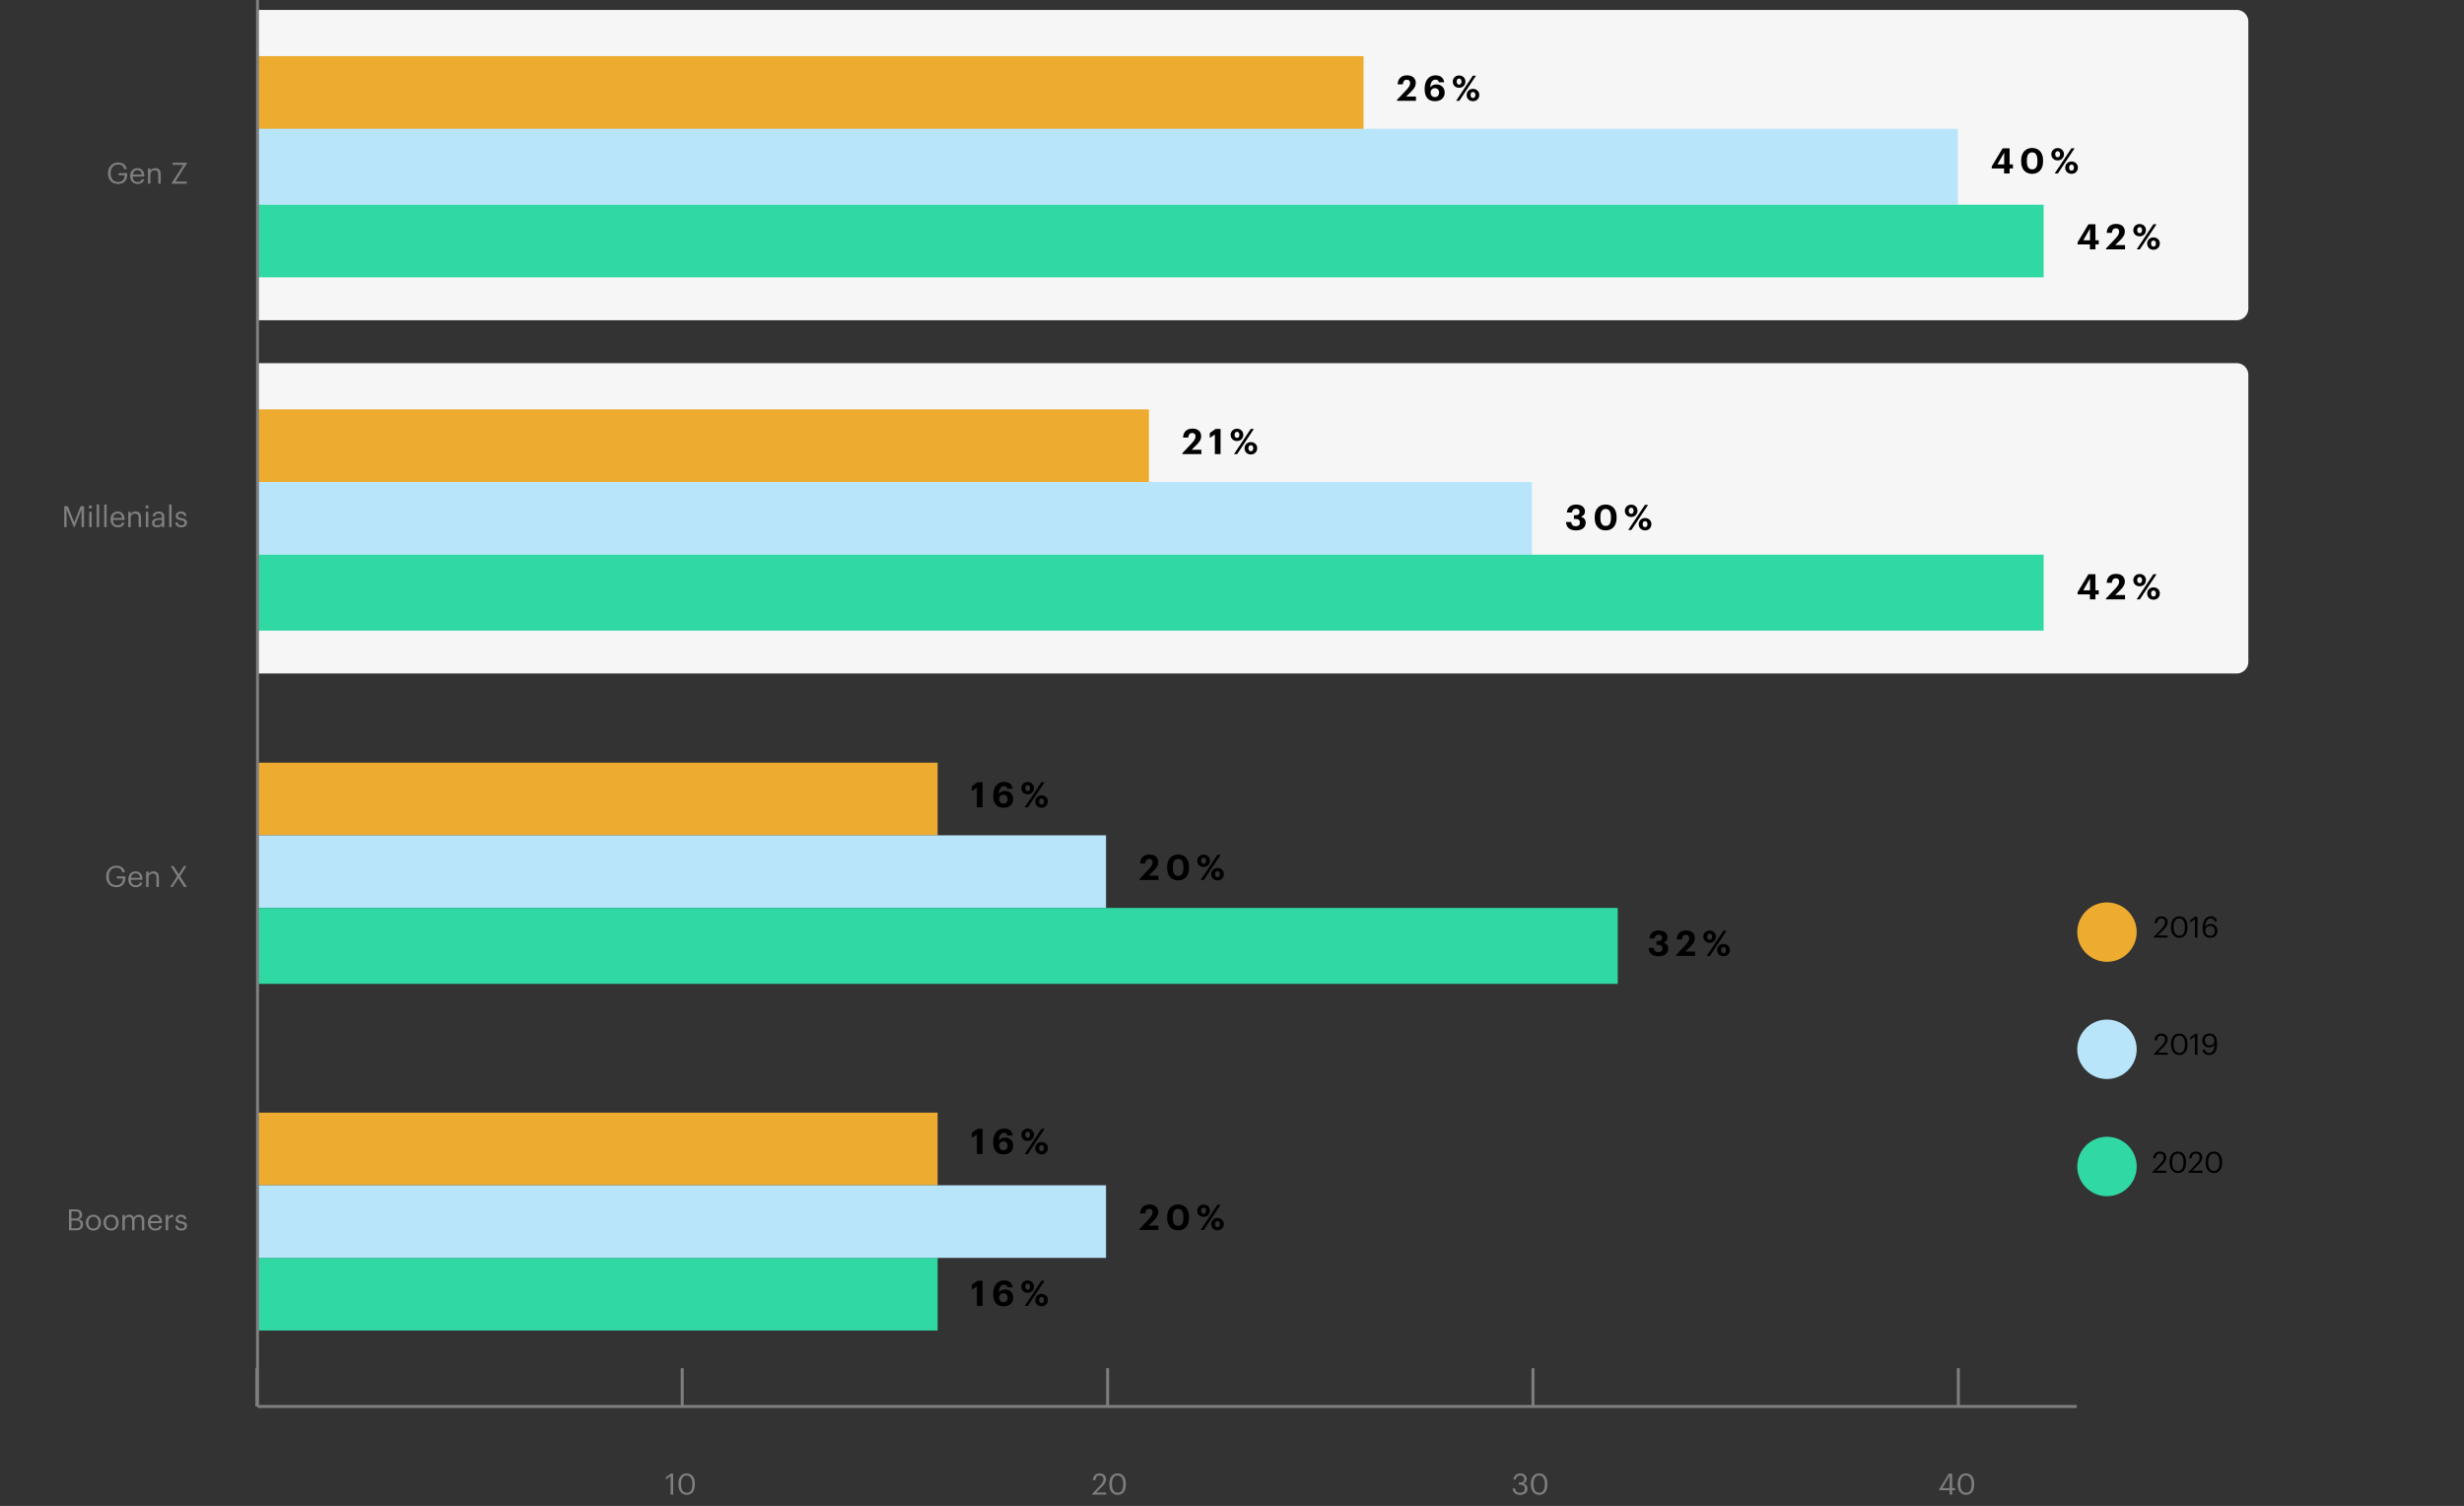 <svg width="841" height="514" fill="none" xmlns="http://www.w3.org/2000/svg"><rect width="100%" height="100%" fill="#333333" stroke="none"/><path d="M228.892 510.133h.87v-7.15h-.81l-1.66 1.2v.81l1.6-1.15v6.29zm5.504-.63c-1.19 0-1.95-.94-1.95-2.75v-.4c0-1.76.72-2.76 1.93-2.76s1.91 1.08 1.91 2.74v.4c0 1.81-.64 2.77-1.89 2.77zm0 .72c1.76 0 2.77-1.4 2.77-3.48v-.4c0-2.04-1.03-3.45-2.79-3.45-1.75 0-2.82 1.36-2.82 3.47v.4c0 2.08 1.13 3.46 2.84 3.46zM372.743 510.133h4.79v-.71h-3.45l1.97-1.92c.88-.86 1.44-1.72 1.44-2.6 0-1.23-.84-2.01-2.16-2.01-1.36 0-2.21.89-2.32 2.29h.81c.14-1.12.68-1.59 1.51-1.59.81 0 1.28.48 1.28 1.28 0 .73-.38 1.38-1.03 2.07l-2.84 2.99v.2zm8.739-.63c-1.19 0-1.95-.94-1.95-2.75v-.4c0-1.76.72-2.76 1.93-2.76s1.91 1.08 1.91 2.74v.4c0 1.81-.64 2.77-1.89 2.77zm0 .72c1.76 0 2.77-1.4 2.77-3.48v-.4c0-2.04-1.03-3.45-2.79-3.45-1.75 0-2.82 1.36-2.82 3.47v.4c0 2.08 1.13 3.46 2.84 3.46zM518.791 510.223c1.48 0 2.54-.78 2.54-2.08 0-.99-.54-1.58-1.38-1.8.65-.27 1.13-.75 1.13-1.56 0-.99-.79-1.89-2.15-1.89-1.36 0-2.29.93-2.34 2.06h.76c.09-.81.69-1.35 1.58-1.35.87 0 1.3.52 1.3 1.2 0 .78-.41 1.22-1.34 1.22h-.5v.73h.54c1.01 0 1.51.47 1.51 1.39 0 .84-.51 1.38-1.63 1.38-1.13 0-1.64-.65-1.72-1.5h-.8c.05 1.25.98 2.2 2.5 2.2zm6.575-.72c-1.19 0-1.95-.94-1.95-2.75v-.4c0-1.76.72-2.76 1.93-2.76s1.91 1.08 1.91 2.74v.4c0 1.81-.64 2.77-1.89 2.77zm0 .72c1.76 0 2.77-1.4 2.77-3.48v-.4c0-2.04-1.03-3.45-2.79-3.45-1.75 0-2.82 1.36-2.82 3.47v.4c0 2.08 1.13 3.46 2.84 3.46zM665.452 510.133h.85v-1.5h.99v-.71h-.99v-4.94h-1.16l-3.27 5.37v.28h3.58v1.5zm-2.48-2.21l2.48-4.28v4.28h-2.48zm8.073 1.58c-1.19 0-1.95-.94-1.95-2.75v-.4c0-1.76.72-2.76 1.93-2.76s1.91 1.08 1.91 2.74v.4c0 1.81-.64 2.77-1.89 2.77zm0 .72c1.76 0 2.77-1.4 2.77-3.48v-.4c0-2.04-1.03-3.45-2.79-3.45-1.75 0-2.82 1.36-2.82 3.47v.4c0 2.08 1.13 3.46 2.84 3.46z" fill="#7F7F7F"/><path d="M87.895 480.045h620.903M87.67 480.045v-13.072M232.855 480.045v-13.072M378.041 480.045v-13.072M523.226 480.045v-13.072M668.411 480.045v-13.072" stroke="#7F7F7F" stroke-miterlimit="10"/><path d="M87.895 123.955h675.5a4 4 0 014 4v97.925a4 4 0 01-4 4h-675.5V123.955zM87.895 3.38h675.5a4 4 0 014 4v97.926a4 4 0 01-4 4h-675.5V3.381z" fill="#F6F6F6"/><path d="M465.395 19.157h-377.5v25.918h377.5V19.157z" fill="#EDAB2F"/><path d="M668.231 43.948H87.895v25.918h580.336V43.948z" fill="#B9E5FB"/><path d="M697.53 69.866H87.895v24.79H697.53v-24.79z" fill="#30D8A4"/><path d="M392.149 139.731H87.895v24.791H392.15v-24.791z" fill="#EDAB2F"/><path d="M522.865 164.522H87.895v24.791h434.97v-24.791z" fill="#B9E5FB"/><path d="M697.53 189.313H87.895v25.918H697.53v-25.918z" fill="#30D8A4"/><path d="M320.03 260.306H87.896v24.791H320.03v-24.791z" fill="#EDAB2F"/><path d="M377.5 285.097H87.895v24.791H377.5v-24.791z" fill="#B9E5FB"/><path d="M552.164 309.888H87.895v25.918h464.269v-25.918z" fill="#30D8A4"/><path d="M320.03 379.753H87.896v24.791H320.03v-24.791z" fill="#EDAB2F"/><path d="M320.03 429.335H87.896v24.791H320.03v-24.791z" fill="#30D8A4"/><path d="M377.5 404.544H87.895v24.791H377.5v-24.791z" fill="#B9E5FB"/><path d="M476.808 34.41h6.48v-1.476h-3.336l1.62-1.584c.996-.96 1.656-1.896 1.656-3.036 0-1.548-1.08-2.604-2.976-2.604-1.92 0-3.12 1.08-3.216 3.06h1.764c.132-1.128.612-1.572 1.368-1.572.744 0 1.14.456 1.14 1.164 0 .78-.528 1.536-1.356 2.412l-3.144 3.324v.312zm12.979.132c2.04 0 3.3-1.188 3.3-2.952 0-1.728-1.212-2.784-2.832-2.784-1.032 0-1.68.432-2.076 1.068.048-1.764.708-2.7 1.776-2.7.744 0 1.032.348 1.152.912h1.8c-.192-1.572-1.272-2.376-2.976-2.376-2.1 0-3.672 1.62-3.672 4.524v.216c0 2.34.936 4.092 3.528 4.092zm-.024-1.404c-.864 0-1.464-.6-1.464-1.584 0-.852.6-1.464 1.464-1.464.876 0 1.416.624 1.416 1.524s-.564 1.524-1.416 1.524zm8.257-4.26c-.516 0-.84-.36-.84-1.044 0-.648.324-1.032.84-1.032s.816.396.816 1.032c0 .66-.3 1.044-.816 1.044zm-.012 1.08c1.26 0 2.16-.912 2.16-2.136 0-1.212-.948-2.076-2.148-2.076-1.212 0-2.172.9-2.172 2.1 0 1.212.888 2.112 2.16 2.112zM497 34.41h1.08l5.7-8.58h-1.08l-5.7 8.58zm5.748-.96c-.504 0-.828-.36-.828-1.032 0-.66.324-1.032.828-1.032.528 0 .828.384.828 1.032s-.3 1.032-.828 1.032zm0 1.092c1.26 0 2.16-.924 2.16-2.148 0-1.212-.948-2.076-2.16-2.076-1.2 0-2.16.9-2.16 2.112 0 1.2.888 2.112 2.16 2.112zM684.024 59.202h1.884v-1.704h1.128v-1.392h-1.128v-5.484h-2.388l-3.708 6.168v.708h4.212v1.704zm-2.268-3.096l2.304-4.02v4.02h-2.304zm11.88 1.704c-1.2 0-1.836-.9-1.836-2.7v-.408c0-1.776.612-2.7 1.812-2.7 1.188 0 1.788.972 1.788 2.7v.384c0 1.8-.552 2.724-1.764 2.724zm-.048 1.524c2.316 0 3.744-1.632 3.744-4.26v-.396c0-2.664-1.524-4.176-3.732-4.176s-3.744 1.572-3.744 4.212v.408c0 2.628 1.452 4.212 3.732 4.212zm8.732-5.664c-.516 0-.84-.36-.84-1.044 0-.648.324-1.032.84-1.032s.816.396.816 1.032c0 .66-.3 1.044-.816 1.044zm-.012 1.08c1.26 0 2.16-.912 2.16-2.136 0-1.212-.948-2.076-2.148-2.076-1.212 0-2.172.9-2.172 2.1 0 1.212.888 2.112 2.16 2.112zm-1.008 4.452h1.08l5.7-8.58H707l-5.7 8.58zm5.748-.96c-.504 0-.828-.36-.828-1.032 0-.66.324-1.032.828-1.032.528 0 .828.384.828 1.032s-.3 1.032-.828 1.032zm0 1.092c1.26 0 2.16-.924 2.16-2.148 0-1.212-.948-2.076-2.16-2.076-1.2 0-2.16.9-2.16 2.112 0 1.2.888 2.112 2.16 2.112zM713.322 85.12h1.884v-1.704h1.128v-1.392h-1.128V76.54h-2.388l-3.708 6.168v.708h4.212v1.704zm-2.268-3.096l2.304-4.02v4.02h-2.304zm7.763 3.096h6.48v-1.476h-3.336l1.62-1.584c.996-.96 1.656-1.896 1.656-3.036 0-1.548-1.08-2.604-2.976-2.604-1.92 0-3.12 1.08-3.216 3.06h1.764c.132-1.128.612-1.572 1.368-1.572.744 0 1.14.456 1.14 1.164 0 .78-.528 1.536-1.356 2.412l-3.144 3.324v.312zm11.477-5.532c-.516 0-.84-.36-.84-1.044 0-.648.324-1.032.84-1.032s.816.396.816 1.032c0 .66-.3 1.044-.816 1.044zm-.012 1.08c1.26 0 2.16-.912 2.16-2.136 0-1.212-.948-2.076-2.148-2.076-1.212 0-2.172.9-2.172 2.1 0 1.212.888 2.112 2.16 2.112zm-1.008 4.452h1.08l5.7-8.58h-1.08l-5.7 8.58zm5.748-.96c-.504 0-.828-.36-.828-1.032 0-.66.324-1.032.828-1.032.528 0 .828.384.828 1.032s-.3 1.032-.828 1.032zm0 1.092c1.26 0 2.16-.924 2.16-2.148 0-1.212-.948-2.076-2.16-2.076-1.2 0-2.16.9-2.16 2.112 0 1.2.888 2.112 2.16 2.112z" fill="#000"/><path d="M87.895 480.045V0" stroke="#7F7F7F" stroke-miterlimit="10"/><path d="M403.562 154.985h6.48v-1.476h-3.336l1.62-1.584c.996-.96 1.656-1.896 1.656-3.036 0-1.548-1.08-2.604-2.976-2.604-1.92 0-3.12 1.08-3.216 3.06h1.764c.132-1.128.612-1.572 1.368-1.572.744 0 1.14.456 1.14 1.164 0 .78-.528 1.536-1.356 2.412l-3.144 3.324v.312zm11.093 0h1.944v-8.58h-1.704l-1.98 1.404v1.656l1.74-1.14v6.66zm7.552-5.532c-.516 0-.84-.36-.84-1.044 0-.648.324-1.032.84-1.032s.816.396.816 1.032c0 .66-.3 1.044-.816 1.044zm-.012 1.08c1.26 0 2.16-.912 2.16-2.136 0-1.212-.948-2.076-2.148-2.076-1.212 0-2.172.9-2.172 2.1 0 1.212.888 2.112 2.16 2.112zm-1.008 4.452h1.08l5.7-8.58h-1.08l-5.7 8.58zm5.748-.96c-.504 0-.828-.36-.828-1.032 0-.66.324-1.032.828-1.032.528 0 .828.384.828 1.032s-.3 1.032-.828 1.032zm0 1.092c1.26 0 2.16-.924 2.16-2.148 0-1.212-.948-2.076-2.16-2.076-1.2 0-2.16.9-2.16 2.112 0 1.2.888 2.112 2.16 2.112zM537.89 181.035c2.088 0 3.324-1.02 3.324-2.628 0-1.092-.672-1.8-1.668-2.016.852-.3 1.416-.9 1.416-1.86 0-1.344-1.104-2.328-2.988-2.328-1.956 0-3.072 1.152-3.168 2.724h1.716c.096-.804.6-1.296 1.416-1.296.792 0 1.188.456 1.188 1.068 0 .732-.408 1.14-1.308 1.14h-.624v1.296h.672c.924 0 1.38.42 1.38 1.236 0 .768-.456 1.236-1.428 1.236-1.032 0-1.476-.6-1.548-1.428h-1.752c.072 1.74 1.188 2.856 3.372 2.856zm10.181-1.524c-1.2 0-1.836-.9-1.836-2.7v-.408c0-1.776.612-2.7 1.812-2.7 1.188 0 1.788.972 1.788 2.7v.384c0 1.8-.552 2.724-1.764 2.724zm-.048 1.524c2.316 0 3.744-1.632 3.744-4.26v-.396c0-2.664-1.524-4.176-3.732-4.176s-3.744 1.572-3.744 4.212v.408c0 2.628 1.452 4.212 3.732 4.212zm8.732-5.664c-.516 0-.84-.36-.84-1.044 0-.648.324-1.032.84-1.032s.816.396.816 1.032c0 .66-.3 1.044-.816 1.044zm-.012 1.08c1.26 0 2.16-.912 2.16-2.136 0-1.212-.948-2.076-2.148-2.076-1.212 0-2.172.9-2.172 2.1 0 1.212.888 2.112 2.16 2.112zm-1.008 4.452h1.08l5.7-8.58h-1.08l-5.7 8.58zm5.748-.96c-.504 0-.828-.36-.828-1.032 0-.66.324-1.032.828-1.032.528 0 .828.384.828 1.032s-.3 1.032-.828 1.032zm0 1.092c1.26 0 2.16-.924 2.16-2.148 0-1.212-.948-2.076-2.16-2.076-1.2 0-2.16.9-2.16 2.112 0 1.2.888 2.112 2.16 2.112zM713.322 204.567h1.884v-1.704h1.128v-1.392h-1.128v-5.484h-2.388l-3.708 6.168v.708h4.212v1.704zm-2.268-3.096l2.304-4.02v4.02h-2.304zm7.763 3.096h6.48v-1.476h-3.336l1.62-1.584c.996-.96 1.656-1.896 1.656-3.036 0-1.548-1.08-2.604-2.976-2.604-1.92 0-3.12 1.08-3.216 3.06h1.764c.132-1.128.612-1.572 1.368-1.572.744 0 1.14.456 1.14 1.164 0 .78-.528 1.536-1.356 2.412l-3.144 3.324v.312zm11.477-5.532c-.516 0-.84-.36-.84-1.044 0-.648.324-1.032.84-1.032s.816.396.816 1.032c0 .66-.3 1.044-.816 1.044zm-.012 1.08c1.26 0 2.16-.912 2.16-2.136 0-1.212-.948-2.076-2.148-2.076-1.212 0-2.172.9-2.172 2.1 0 1.212.888 2.112 2.16 2.112zm-1.008 4.452h1.08l5.7-8.58h-1.08l-5.7 8.58zm5.748-.96c-.504 0-.828-.36-.828-1.032 0-.66.324-1.032.828-1.032.528 0 .828.384.828 1.032s-.3 1.032-.828 1.032zm0 1.092c1.26 0 2.16-.924 2.16-2.148 0-1.212-.948-2.076-2.16-2.076-1.2 0-2.16.9-2.16 2.112 0 1.2.888 2.112 2.16 2.112zM333.422 275.56h1.944v-8.58h-1.704l-1.98 1.404v1.656l1.74-1.14v6.66zm9.112.132c2.04 0 3.3-1.188 3.3-2.952 0-1.728-1.212-2.784-2.832-2.784-1.032 0-1.68.432-2.076 1.068.048-1.764.708-2.7 1.776-2.7.744 0 1.032.348 1.152.912h1.8c-.192-1.572-1.272-2.376-2.976-2.376-2.1 0-3.672 1.62-3.672 4.524v.216c0 2.34.936 4.092 3.528 4.092zm-.024-1.404c-.864 0-1.464-.6-1.464-1.584 0-.852.6-1.464 1.464-1.464.876 0 1.416.624 1.416 1.524s-.564 1.524-1.416 1.524zm8.257-4.26c-.516 0-.84-.36-.84-1.044 0-.648.324-1.032.84-1.032s.816.396.816 1.032c0 .66-.3 1.044-.816 1.044zm-.012 1.08c1.26 0 2.16-.912 2.16-2.136 0-1.212-.948-2.076-2.148-2.076-1.212 0-2.172.9-2.172 2.1 0 1.212.888 2.112 2.16 2.112zm-1.008 4.452h1.08l5.7-8.58h-1.08l-5.7 8.58zm5.748-.96c-.504 0-.828-.36-.828-1.032 0-.66.324-1.032.828-1.032.528 0 .828.384.828 1.032s-.3 1.032-.828 1.032zm0 1.092c1.26 0 2.16-.924 2.16-2.148 0-1.212-.948-2.076-2.16-2.076-1.2 0-2.16.9-2.16 2.112 0 1.2.888 2.112 2.16 2.112zM388.912 300.351h6.48v-1.476h-3.336l1.62-1.584c.996-.96 1.656-1.896 1.656-3.036 0-1.548-1.08-2.604-2.976-2.604-1.92 0-3.12 1.08-3.216 3.06h1.764c.132-1.128.612-1.572 1.368-1.572.744 0 1.14.456 1.14 1.164 0 .78-.528 1.536-1.356 2.412l-3.144 3.324v.312zm13.231-1.392c-1.2 0-1.836-.9-1.836-2.7v-.408c0-1.776.612-2.7 1.812-2.7 1.188 0 1.788.972 1.788 2.7v.384c0 1.8-.552 2.724-1.764 2.724zm-.048 1.524c2.316 0 3.744-1.632 3.744-4.26v-.396c0-2.664-1.524-4.176-3.732-4.176s-3.744 1.572-3.744 4.212v.408c0 2.628 1.452 4.212 3.732 4.212zm8.732-5.664c-.516 0-.84-.36-.84-1.044 0-.648.324-1.032.84-1.032s.816.396.816 1.032c0 .66-.3 1.044-.816 1.044zm-.012 1.08c1.26 0 2.16-.912 2.16-2.136 0-1.212-.948-2.076-2.148-2.076-1.212 0-2.172.9-2.172 2.1 0 1.212.888 2.112 2.16 2.112zm-1.008 4.452h1.08l5.7-8.58h-1.08l-5.7 8.58zm5.748-.96c-.504 0-.828-.36-.828-1.032 0-.66.324-1.032.828-1.032.528 0 .828.384.828 1.032s-.3 1.032-.828 1.032zm0 1.092c1.26 0 2.16-.924 2.16-2.148 0-1.212-.948-2.076-2.16-2.076-1.2 0-2.16.9-2.16 2.112 0 1.2.888 2.112 2.16 2.112zM566.062 326.4c2.088 0 3.324-1.02 3.324-2.628 0-1.092-.672-1.8-1.668-2.016.852-.3 1.416-.9 1.416-1.86 0-1.344-1.104-2.328-2.988-2.328-1.956 0-3.072 1.152-3.168 2.724h1.716c.096-.804.6-1.296 1.416-1.296.792 0 1.188.456 1.188 1.068 0 .732-.408 1.14-1.308 1.14h-.624v1.296h.672c.924 0 1.38.42 1.38 1.236 0 .768-.456 1.236-1.428 1.236-1.032 0-1.476-.6-1.548-1.428h-1.752c.072 1.74 1.188 2.856 3.372 2.856zm6.005-.132h6.48v-1.476h-3.336l1.62-1.584c.996-.96 1.656-1.896 1.656-3.036 0-1.548-1.08-2.604-2.976-2.604-1.92 0-3.12 1.08-3.216 3.06h1.764c.132-1.128.612-1.572 1.368-1.572.744 0 1.14.456 1.14 1.164 0 .78-.528 1.536-1.356 2.412l-3.144 3.324v.312zm11.477-5.532c-.516 0-.84-.36-.84-1.044 0-.648.324-1.032.84-1.032s.816.396.816 1.032c0 .66-.3 1.044-.816 1.044zm-.012 1.08c1.26 0 2.16-.912 2.16-2.136 0-1.212-.948-2.076-2.148-2.076-1.212 0-2.172.9-2.172 2.1 0 1.212.888 2.112 2.16 2.112zm-1.008 4.452h1.08l5.7-8.58h-1.08l-5.7 8.58zm5.748-.96c-.504 0-.828-.36-.828-1.032 0-.66.324-1.032.828-1.032.528 0 .828.384.828 1.032s-.3 1.032-.828 1.032zm0 1.092c1.26 0 2.16-.924 2.16-2.148 0-1.212-.948-2.076-2.16-2.076-1.2 0-2.16.9-2.16 2.112 0 1.2.888 2.112 2.16 2.112zM333.422 393.88h1.944v-8.58h-1.704l-1.98 1.404v1.656l1.74-1.14v6.66zm9.112.132c2.04 0 3.3-1.188 3.3-2.952 0-1.728-1.212-2.784-2.832-2.784-1.032 0-1.68.432-2.076 1.068.048-1.764.708-2.7 1.776-2.7.744 0 1.032.348 1.152.912h1.8c-.192-1.572-1.272-2.376-2.976-2.376-2.1 0-3.672 1.62-3.672 4.524v.216c0 2.34.936 4.092 3.528 4.092zm-.024-1.404c-.864 0-1.464-.6-1.464-1.584 0-.852.6-1.464 1.464-1.464.876 0 1.416.624 1.416 1.524s-.564 1.524-1.416 1.524zm8.257-4.26c-.516 0-.84-.36-.84-1.044 0-.648.324-1.032.84-1.032s.816.396.816 1.032c0 .66-.3 1.044-.816 1.044zm-.012 1.08c1.26 0 2.16-.912 2.16-2.136 0-1.212-.948-2.076-2.148-2.076-1.212 0-2.172.9-2.172 2.1 0 1.212.888 2.112 2.16 2.112zm-1.008 4.452h1.08l5.7-8.58h-1.08l-5.7 8.58zm5.748-.96c-.504 0-.828-.36-.828-1.032 0-.66.324-1.032.828-1.032.528 0 .828.384.828 1.032s-.3 1.032-.828 1.032zm0 1.092c1.26 0 2.16-.924 2.16-2.148 0-1.212-.948-2.076-2.16-2.076-1.2 0-2.16.9-2.16 2.112 0 1.2.888 2.112 2.16 2.112zM388.912 419.798h6.48v-1.476h-3.336l1.62-1.584c.996-.96 1.656-1.896 1.656-3.036 0-1.548-1.08-2.604-2.976-2.604-1.92 0-3.12 1.08-3.216 3.06h1.764c.132-1.128.612-1.572 1.368-1.572.744 0 1.14.456 1.14 1.164 0 .78-.528 1.536-1.356 2.412l-3.144 3.324v.312zm13.231-1.392c-1.2 0-1.836-.9-1.836-2.7v-.408c0-1.776.612-2.7 1.812-2.7 1.188 0 1.788.972 1.788 2.7v.384c0 1.8-.552 2.724-1.764 2.724zm-.048 1.524c2.316 0 3.744-1.632 3.744-4.26v-.396c0-2.664-1.524-4.176-3.732-4.176s-3.744 1.572-3.744 4.212v.408c0 2.628 1.452 4.212 3.732 4.212zm8.732-5.664c-.516 0-.84-.36-.84-1.044 0-.648.324-1.032.84-1.032s.816.396.816 1.032c0 .66-.3 1.044-.816 1.044zm-.012 1.08c1.26 0 2.16-.912 2.16-2.136 0-1.212-.948-2.076-2.148-2.076-1.212 0-2.172.9-2.172 2.1 0 1.212.888 2.112 2.16 2.112zm-1.008 4.452h1.08l5.7-8.58h-1.08l-5.7 8.58zm5.748-.96c-.504 0-.828-.36-.828-1.032 0-.66.324-1.032.828-1.032.528 0 .828.384.828 1.032s-.3 1.032-.828 1.032zm0 1.092c1.26 0 2.16-.924 2.16-2.148 0-1.212-.948-2.076-2.16-2.076-1.2 0-2.16.9-2.16 2.112 0 1.2.888 2.112 2.16 2.112zM333.422 445.716h1.944v-8.58h-1.704l-1.98 1.404v1.656l1.74-1.14v6.66zm9.112.132c2.04 0 3.3-1.188 3.3-2.952 0-1.728-1.212-2.784-2.832-2.784-1.032 0-1.68.432-2.076 1.068.048-1.764.708-2.7 1.776-2.7.744 0 1.032.348 1.152.912h1.8c-.192-1.572-1.272-2.376-2.976-2.376-2.1 0-3.672 1.62-3.672 4.524v.216c0 2.34.936 4.092 3.528 4.092zm-.024-1.404c-.864 0-1.464-.6-1.464-1.584 0-.852.6-1.464 1.464-1.464.876 0 1.416.624 1.416 1.524s-.564 1.524-1.416 1.524zm8.257-4.26c-.516 0-.84-.36-.84-1.044 0-.648.324-1.032.84-1.032s.816.396.816 1.032c0 .66-.3 1.044-.816 1.044zm-.012 1.08c1.26 0 2.16-.912 2.16-2.136 0-1.212-.948-2.076-2.148-2.076-1.212 0-2.172.9-2.172 2.1 0 1.212.888 2.112 2.16 2.112zm-1.008 4.452h1.08l5.7-8.58h-1.08l-5.7 8.58zm5.748-.96c-.504 0-.828-.36-.828-1.032 0-.66.324-1.032.828-1.032.528 0 .828.384.828 1.032s-.3 1.032-.828 1.032zm0 1.092c1.26 0 2.16-.924 2.16-2.148 0-1.212-.948-2.076-2.16-2.076-1.2 0-2.16.9-2.16 2.112 0 1.2.888 2.112 2.16 2.112z" fill="#000"/><circle cx="719.141" cy="318.143" r="10.142" fill="#EDAB2F"/><path d="M735.108 320.001h4.79v-.71h-3.45l1.97-1.92c.88-.86 1.44-1.72 1.44-2.6 0-1.23-.84-2.01-2.16-2.01-1.36 0-2.21.89-2.32 2.29h.81c.14-1.12.68-1.59 1.51-1.59.81 0 1.28.48 1.28 1.28 0 .73-.38 1.38-1.03 2.07l-2.84 2.99v.2zm8.738-.63c-1.19 0-1.95-.94-1.95-2.75v-.4c0-1.76.72-2.76 1.93-2.76s1.91 1.08 1.91 2.74v.4c0 1.81-.64 2.77-1.89 2.77zm0 .72c1.76 0 2.77-1.4 2.77-3.48v-.4c0-2.04-1.03-3.45-2.79-3.45-1.75 0-2.82 1.36-2.82 3.47v.4c0 2.08 1.13 3.46 2.84 3.46zm5.296-.09h.87v-7.15h-.81l-1.66 1.2v.81l1.6-1.15v6.29zm5.235.09c1.51 0 2.47-.96 2.47-2.39 0-1.31-.92-2.34-2.34-2.34-.83 0-1.5.39-1.84.97.04-1.89.8-2.86 1.88-2.86.8 0 1.16.36 1.32 1.02h.83c-.19-1.15-.98-1.73-2.09-1.73-1.64 0-2.8 1.34-2.8 3.91v.17c0 1.79.62 3.25 2.57 3.25zm0-.68c-.96 0-1.65-.62-1.65-1.79 0-.93.68-1.58 1.64-1.58.97 0 1.59.67 1.59 1.7 0 1.01-.64 1.67-1.58 1.67z" fill="#000"/><circle cx="719.142" cy="358.143" r="10.142" fill="#B9E5FB"/><path d="M735.108 360.001h4.79v-.71h-3.45l1.97-1.92c.88-.86 1.44-1.72 1.44-2.6 0-1.23-.84-2.01-2.16-2.01-1.36 0-2.21.89-2.32 2.29h.81c.14-1.12.68-1.59 1.51-1.59.81 0 1.28.48 1.28 1.28 0 .73-.38 1.38-1.03 2.07l-2.84 2.99v.2zm8.738-.63c-1.19 0-1.95-.94-1.95-2.75v-.4c0-1.76.72-2.76 1.93-2.76s1.91 1.08 1.91 2.74v.4c0 1.81-.64 2.77-1.89 2.77zm0 .72c1.76 0 2.77-1.4 2.77-3.48v-.4c0-2.04-1.03-3.45-2.79-3.45-1.75 0-2.82 1.36-2.82 3.47v.4c0 2.08 1.13 3.46 2.84 3.46zm5.297-.09h.87v-7.15h-.81l-1.66 1.2v.81l1.6-1.15v6.29zm4.866.08c1.71 0 2.69-1.31 2.69-3.68v-.45c0-2.06-.88-3.2-2.57-3.2-1.51 0-2.47.96-2.47 2.39 0 1.35.96 2.34 2.35 2.34.82 0 1.51-.37 1.85-.95-.02 1.9-.69 2.84-1.83 2.84-.92 0-1.32-.43-1.48-1.13h-.84c.19 1.15.98 1.84 2.3 1.84zm.13-3.28c-.97 0-1.59-.67-1.59-1.7 0-1.01.64-1.67 1.58-1.67.96 0 1.65.65 1.65 1.82 0 .93-.68 1.55-1.64 1.55z" fill="#000"/><circle cx="719.142" cy="398.143" r="10.142" fill="#30D8A4"/><path d="M734.623 400.286h4.79v-.71h-3.45l1.97-1.92c.88-.86 1.44-1.72 1.44-2.6 0-1.23-.84-2.01-2.16-2.01-1.36 0-2.21.89-2.32 2.29h.81c.14-1.12.68-1.59 1.51-1.59.81 0 1.28.48 1.28 1.28 0 .73-.38 1.38-1.03 2.07l-2.84 2.99v.2zm8.738-.63c-1.19 0-1.95-.94-1.95-2.75v-.4c0-1.76.72-2.76 1.93-2.76s1.91 1.08 1.91 2.74v.4c0 1.81-.64 2.77-1.89 2.77zm0 .72c1.76 0 2.77-1.4 2.77-3.48v-.4c0-2.04-1.03-3.45-2.79-3.45-1.75 0-2.82 1.36-2.82 3.47v.4c0 2.08 1.13 3.46 2.84 3.46zm3.557-.09h4.79v-.71h-3.45l1.97-1.92c.88-.86 1.44-1.72 1.44-2.6 0-1.23-.84-2.01-2.16-2.01-1.36 0-2.21.89-2.32 2.29h.81c.14-1.12.68-1.59 1.51-1.59.81 0 1.28.48 1.28 1.28 0 .73-.38 1.38-1.03 2.07l-2.84 2.99v.2zm8.738-.63c-1.19 0-1.95-.94-1.95-2.75v-.4c0-1.76.72-2.76 1.93-2.76s1.91 1.08 1.91 2.74v.4c0 1.81-.64 2.77-1.89 2.77zm0 .72c1.76 0 2.77-1.4 2.77-3.48v-.4c0-2.04-1.03-3.45-2.79-3.45-1.75 0-2.82 1.36-2.82 3.47v.4c0 2.08 1.13 3.46 2.84 3.46z" fill="#000"/><path d="M40.321 62.799c1.83 0 3.1-1.1 3.1-3.17v-.53h-2.94v.72h2.09c-.03 1.27-.7 2.28-2.25 2.28-1.68 0-2.56-1.16-2.56-2.93v-.08c0-1.75.94-2.95 2.58-2.95 1.04 0 1.82.44 2.02 1.58h.87c-.22-1.61-1.49-2.27-2.91-2.27-2.05 0-3.46 1.56-3.46 3.65v.08c0 2.09 1.26 3.62 3.46 3.62zm6.636 0c1.18 0 2.05-.55 2.23-1.6h-.83c-.11.61-.58.91-1.39.91-1.07 0-1.64-.66-1.68-1.85h3.94v-.27c0-1.87-1.14-2.6-2.35-2.6-1.44 0-2.45 1.1-2.45 2.68v.08c0 1.61 1.05 2.65 2.53 2.65zm-1.64-3.21c.14-.93.71-1.51 1.56-1.51.86 0 1.42.43 1.5 1.51h-3.06zm5.184 3.12h.83v-3.17c0-.94.69-1.43 1.46-1.43.84 0 1.23.41 1.23 1.33v3.27h.83v-3.21c0-1.52-.76-2.11-1.84-2.11-.86 0-1.44.43-1.68.92v-.83h-.83v5.23zm8.063 0h5.19v-.74h-3.88l3.94-6.28v-.13h-4.89v.71h3.69l-4.05 6.3v.14zM21.928 179.903h.8v-6.02l2.45 6.02h.27l2.37-6.02v6.02h.87v-7.15h-1.2l-2.14 5.57-2.21-5.57h-1.21v7.15zm8.525 0h.83v-5.23h-.83v5.23zm.4-6.32c.3 0 .55-.25.55-.55 0-.3-.25-.55-.55-.55-.3 0-.55.25-.55.55 0 .3.25.55.55.55zm2.148 6.32h.84v-7.73h-.84v7.73zm2.56 0h.84v-7.73h-.84v7.73zm4.678.09c1.18 0 2.05-.55 2.23-1.6h-.83c-.11.61-.58.91-1.39.91-1.07 0-1.64-.66-1.68-1.85h3.94v-.27c0-1.87-1.14-2.6-2.35-2.6-1.44 0-2.45 1.1-2.45 2.68v.08c0 1.61 1.05 2.65 2.53 2.65zm-1.64-3.21c.14-.93.71-1.51 1.56-1.51.86 0 1.42.43 1.5 1.51h-3.06zm5.183 3.12h.83v-3.17c0-.94.69-1.43 1.46-1.43.84 0 1.23.41 1.23 1.33v3.27h.83v-3.21c0-1.52-.76-2.11-1.84-2.11-.86 0-1.44.43-1.68.92v-.83h-.83v5.23zm5.997 0h.83v-5.23h-.83v5.23zm.4-6.32c.3 0 .55-.25.55-.55 0-.3-.25-.55-.55-.55-.3 0-.55.25-.55.55 0 .3.25.55.55.55zm3.439 6.41c.77 0 1.24-.26 1.63-.75v.66h.83v-3.45c0-1.46-.91-1.87-1.91-1.87-1.01 0-1.96.44-2.07 1.63h.83c.08-.64.48-.94 1.2-.94.8 0 1.12.35 1.12 1.18v.38h-.75c-1.34 0-2.62.41-2.62 1.62 0 1.07.77 1.54 1.74 1.54zm.08-.66c-.73 0-.99-.34-.99-.88 0-.77.77-1.03 1.82-1.03h.72v.65c0 .81-.67 1.26-1.55 1.26zm4.03.57h.84v-7.73h-.84v7.73zm4.159.09c1.27 0 1.92-.64 1.92-1.59 0-1.11-.76-1.35-1.84-1.55-.96-.17-1.22-.36-1.22-.83 0-.45.39-.75.99-.75.66 0 .98.25 1.1.82h.8c-.14-1.13-.95-1.51-1.89-1.51-.82 0-1.77.5-1.77 1.47 0 .91.46 1.29 1.82 1.54.81.15 1.22.33 1.22.88 0 .56-.35.83-1.14.83-.84 0-1.17-.39-1.23-1.01h-.81c.05 1.07.8 1.7 2.05 1.7zM39.696 302.821c1.83 0 3.1-1.1 3.1-3.17v-.53h-2.94v.72h2.09c-.03 1.27-.7 2.28-2.25 2.28-1.68 0-2.56-1.16-2.56-2.93v-.08c0-1.75.94-2.95 2.58-2.95 1.04 0 1.82.44 2.02 1.58h.87c-.22-1.61-1.49-2.27-2.91-2.27-2.05 0-3.46 1.56-3.46 3.65v.08c0 2.09 1.26 3.62 3.46 3.62zm6.636 0c1.18 0 2.05-.55 2.23-1.6h-.83c-.11.61-.58.91-1.39.91-1.07 0-1.64-.66-1.68-1.85h3.94v-.27c0-1.87-1.14-2.6-2.35-2.6-1.44 0-2.45 1.1-2.45 2.68v.08c0 1.61 1.05 2.65 2.53 2.65zm-1.64-3.21c.14-.93.71-1.51 1.56-1.51.86 0 1.42.43 1.5 1.51h-3.06zm5.184 3.12h.83v-3.17c0-.94.69-1.43 1.46-1.43.84 0 1.23.41 1.23 1.33v3.27h.83v-3.21c0-1.52-.76-2.11-1.84-2.11-.86 0-1.44.43-1.68.92v-.83h-.83v5.23zm8.233 0h.87l1.91-3.01 1.91 3.01h.98l-2.33-3.67 2.22-3.48h-.89l-1.77 2.81-1.78-2.81h-.96l2.2 3.48-2.36 3.67zM23.54 419.925h2.45c1.43 0 2.35-.65 2.35-2v-.04c0-.93-.39-1.46-1.43-1.71.82-.28 1.08-.86 1.08-1.51v-.04c0-1.41-.97-1.85-2.3-1.85h-2.15v7.15zm.85-.68v-2.67h1.46c1.15 0 1.64.42 1.64 1.3v.04c0 .87-.48 1.33-1.52 1.33h-1.58zm0-3.35v-2.44h1.28c1 0 1.47.33 1.47 1.14v.04c0 .88-.4 1.26-1.45 1.26h-1.3zm7.49 3.43c-1.06 0-1.71-.78-1.71-1.97v-.08c0-1.2.66-1.98 1.71-1.98 1.04 0 1.71.78 1.71 1.99v.07c0 1.18-.66 1.97-1.71 1.97zm-.01.69c1.49 0 2.58-1.09 2.58-2.67v-.08c0-1.57-1.09-2.66-2.57-2.66-1.48 0-2.57 1.1-2.57 2.67v.08c0 1.53 1.07 2.66 2.56 2.66zm6.045-.69c-1.06 0-1.71-.78-1.71-1.97v-.08c0-1.2.66-1.98 1.71-1.98 1.04 0 1.71.78 1.71 1.99v.07c0 1.18-.66 1.97-1.71 1.97zm-.01.69c1.49 0 2.58-1.09 2.58-2.67v-.08c0-1.57-1.09-2.66-2.57-2.66-1.48 0-2.57 1.1-2.57 2.67v.08c0 1.53 1.07 2.66 2.56 2.66zm3.865-.09h.83v-3.2c0-.94.7-1.4 1.38-1.4.72 0 1.11.38 1.11 1.3v3.3h.83v-3.2c0-.94.7-1.4 1.38-1.4.72 0 1.11.38 1.11 1.3v3.3h.83v-3.24c0-1.52-.82-2.08-1.76-2.08-.65 0-1.43.3-1.79.98-.27-.7-.86-.98-1.53-.98-.75 0-1.32.4-1.56.89v-.8h-.83v5.23zm11.242.09c1.18 0 2.05-.55 2.23-1.6h-.83c-.11.61-.58.91-1.39.91-1.07 0-1.64-.66-1.68-1.85h3.94v-.27c0-1.87-1.14-2.6-2.35-2.6-1.44 0-2.45 1.1-2.45 2.68v.08c0 1.61 1.05 2.65 2.53 2.65zm-1.64-3.21c.14-.93.71-1.51 1.56-1.51.86 0 1.42.43 1.5 1.51h-3.06zm5.184 3.12h.83v-2.87c0-1.29.67-1.62 1.72-1.67v-.78c-.94.03-1.39.44-1.72 1.03v-.94h-.83v5.23zm5.33.09c1.27 0 1.92-.64 1.92-1.59 0-1.11-.76-1.35-1.84-1.55-.96-.17-1.22-.36-1.22-.83 0-.45.39-.75.99-.75.66 0 .98.25 1.1.82h.8c-.14-1.13-.95-1.51-1.89-1.51-.82 0-1.77.5-1.77 1.47 0 .91.46 1.29 1.82 1.54.81.15 1.22.33 1.22.88 0 .56-.35.83-1.14.83-.84 0-1.17-.39-1.23-1.01h-.81c.05 1.07.8 1.7 2.05 1.7z" fill="#7F7F7F"/></svg>